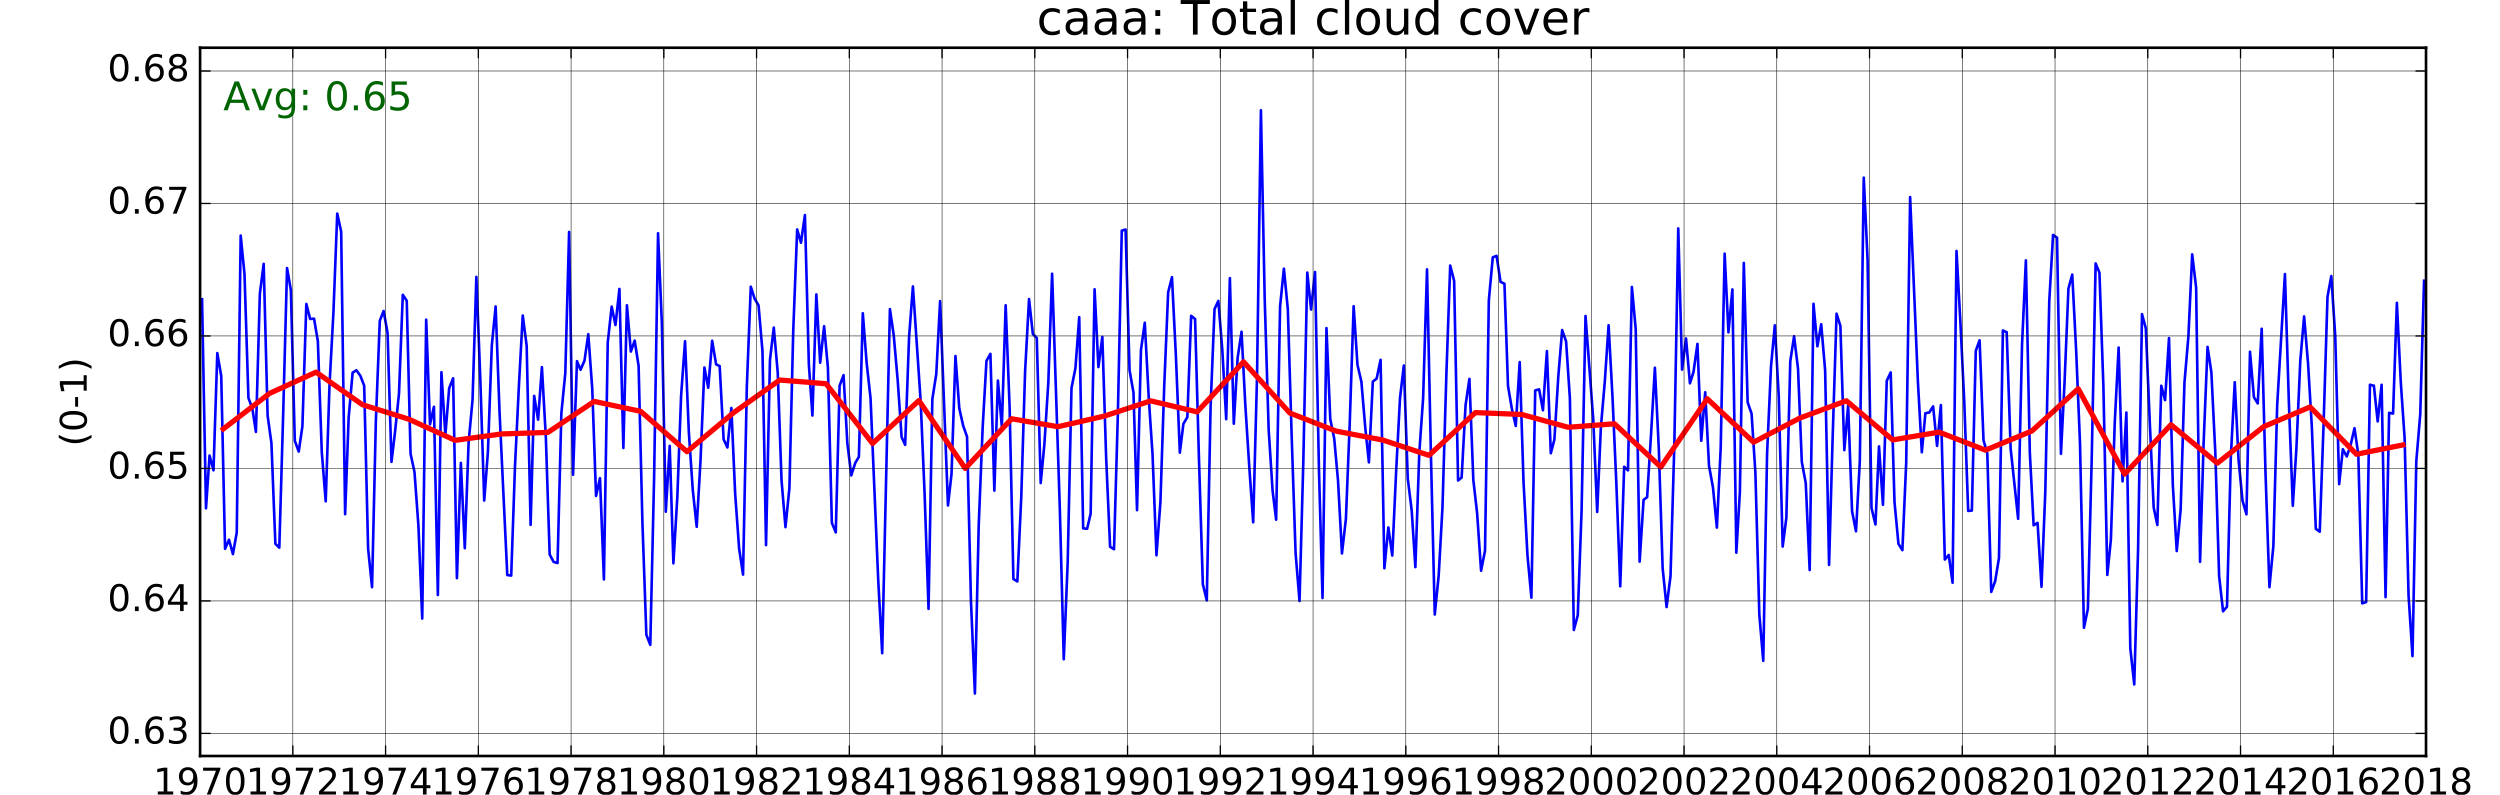 <?xml version="1.0" encoding="utf-8" standalone="no"?>
<!DOCTYPE svg PUBLIC "-//W3C//DTD SVG 1.1//EN"
  "http://www.w3.org/Graphics/SVG/1.1/DTD/svg11.dtd">
<!-- Created with matplotlib (http://matplotlib.org/) -->
<svg height="302pt" version="1.1" viewBox="0 0 950 302" width="950pt" xmlns="http://www.w3.org/2000/svg" xmlns:xlink="http://www.w3.org/1999/xlink">
 <defs>
  <style type="text/css">
*{stroke-linecap:butt;stroke-linejoin:round;stroke-miterlimit:100000;}
  </style>
 </defs>
 <g id="figure_1">
  <g id="patch_1">
   <path d="M 0 302.4 
L 950.4 302.4 
L 950.4 0 
L 0 0 
z
" style="fill:#ffffff;"/>
  </g>
  <g id="axes_1">
   <g id="patch_2">
    <path d="M 76.032 287.28 
L 921.888 287.28 
L 921.888 18.144 
L 76.032 18.144 
z
" style="fill:#ffffff;"/>
   </g>
   <g id="line2d_1">
    <path clip-path="url(#p7d026819fc)" d="M 76.78 113.697 
L 78.277 193.155 
L 79.629 173.1 
L 81.125 178.72 
L 82.574 134.175 
L 84.071 142.906 
L 85.519 208.541 
L 87.016 205.102 
L 88.512 210.55 
L 89.961 202.389 
L 91.457 89.526 
L 92.906 104.101 
L 94.402 151.192 
L 95.899 155.287 
L 97.251 164.116 
L 98.747 111.595 
L 100.196 100.273 
L 101.693 157.943 
L 103.141 168.365 
L 104.638 206.662 
L 106.134 208.11 
L 107.583 158.07 
L 109.079 101.865 
L 110.528 110.219 
L 112.022 167.487 
L 113.515 171.594 
L 114.911 162.02 
L 116.404 115.506 
L 117.848 121.197 
L 119.341 121.1 
L 120.785 129.667 
L 122.278 171.828 
L 123.77 190.499 
L 125.215 146.274 
L 126.707 118.642 
L 128.152 81.159 
L 129.646 88.045 
L 131.143 195.392 
L 132.495 158.581 
L 133.991 141.613 
L 135.44 140.686 
L 136.937 142.803 
L 138.385 146.551 
L 139.882 208.512 
L 141.378 223.119 
L 142.827 159.988 
L 144.323 121.873 
L 145.772 118.176 
L 147.268 126.523 
L 148.765 175.508 
L 150.117 164.1 
L 151.613 149.611 
L 153.062 112.034 
L 154.559 114.263 
L 156.007 172.405 
L 157.504 179.337 
L 159 199.794 
L 160.449 235.057 
L 161.945 121.468 
L 163.394 161.244 
L 164.89 154.58 
L 166.387 226.119 
L 167.739 141.442 
L 169.235 165.304 
L 170.684 147.525 
L 172.181 143.744 
L 173.629 219.69 
L 175.126 175.903 
L 176.622 208.311 
L 178.071 168.131 
L 179.567 151.945 
L 181.016 105.217 
L 182.51 143.822 
L 184.003 190.2 
L 185.399 171.865 
L 186.892 131.19 
L 188.336 116.459 
L 189.829 156.688 
L 192.766 218.512 
L 194.258 218.723 
L 195.703 177.022 
L 197.195 146.434 
L 198.64 119.892 
L 200.134 131.419 
L 201.631 199.44 
L 202.983 150.433 
L 204.479 159.476 
L 205.928 139.51 
L 207.425 166.313 
L 208.873 210.7 
L 210.37 213.523 
L 211.866 213.956 
L 213.315 157.06 
L 214.811 141.804 
L 216.26 88.142 
L 217.756 180.405 
L 219.253 137.237 
L 220.605 140.508 
L 222.101 137.06 
L 223.55 127.003 
L 225.047 147.605 
L 226.495 188.454 
L 227.992 181.707 
L 229.488 220.18 
L 230.937 130.25 
L 232.433 116.508 
L 233.882 123.506 
L 235.378 109.802 
L 236.875 170.243 
L 238.227 116.006 
L 239.723 133.588 
L 241.172 129.434 
L 242.669 139.024 
L 244.117 198.484 
L 245.614 241.209 
L 247.11 245.05 
L 248.559 181.441 
L 250.055 88.634 
L 251.504 122.727 
L 252.998 194.445 
L 254.491 169.436 
L 255.887 214.061 
L 257.38 188.958 
L 258.824 150.251 
L 260.317 129.678 
L 261.761 164.286 
L 263.254 186.185 
L 264.746 200.178 
L 266.191 175.074 
L 267.683 139.654 
L 269.128 147.331 
L 270.622 129.483 
L 272.119 138.456 
L 273.471 139.107 
L 274.967 166.944 
L 276.416 170.039 
L 277.913 155.033 
L 279.361 187.585 
L 280.858 208.366 
L 282.354 218.346 
L 283.803 146.625 
L 285.299 108.936 
L 286.748 113.484 
L 288.244 116.038 
L 289.741 133.435 
L 291.093 207.13 
L 292.589 136.724 
L 294.038 124.485 
L 295.535 141.526 
L 296.983 182.546 
L 298.48 200.317 
L 299.976 185.487 
L 301.425 125.834 
L 302.921 87.188 
L 304.37 92.227 
L 305.866 81.724 
L 307.363 138.439 
L 308.715 157.888 
L 310.211 111.881 
L 311.66 137.826 
L 313.157 123.964 
L 314.605 139.656 
L 316.102 198.67 
L 317.598 202.319 
L 319.047 146.593 
L 320.543 142.552 
L 321.992 168.438 
L 323.486 180.662 
L 324.979 175.964 
L 326.375 173.588 
L 327.868 119.048 
L 329.312 137.788 
L 330.805 151.322 
L 333.742 220.81 
L 335.234 248.198 
L 338.171 117.463 
L 339.616 127.384 
L 341.11 144.322 
L 342.607 166.071 
L 343.959 169.044 
L 345.455 127.957 
L 346.904 108.839 
L 349.849 152.445 
L 351.346 187.574 
L 352.842 231.38 
L 354.291 151.691 
L 355.787 142.082 
L 357.236 114.442 
L 360.229 192.067 
L 361.581 180.085 
L 363.077 135.288 
L 364.526 155.152 
L 366.023 161.841 
L 367.471 165.929 
L 368.968 228.541 
L 370.464 263.525 
L 371.913 199.503 
L 373.409 162.478 
L 374.858 137.117 
L 376.354 134.462 
L 377.851 186.43 
L 379.203 144.618 
L 380.699 162.134 
L 382.148 116.01 
L 383.645 154.577 
L 385.093 220.033 
L 386.59 220.954 
L 388.086 188.709 
L 389.535 141.171 
L 391.031 113.62 
L 392.48 126.923 
L 393.974 128.411 
L 395.467 183.543 
L 396.863 168.888 
L 398.356 145.457 
L 399.8 104.02 
L 402.737 193.457 
L 404.23 250.508 
L 405.722 213.684 
L 407.167 147.448 
L 408.659 139.932 
L 410.104 120.53 
L 411.598 200.771 
L 413.095 200.945 
L 414.447 195.172 
L 415.943 109.93 
L 417.392 139.485 
L 418.889 128.04 
L 420.337 173.95 
L 421.834 207.762 
L 423.33 208.705 
L 424.779 157.645 
L 426.275 87.644 
L 427.724 87.218 
L 429.22 140.652 
L 430.717 149.142 
L 432.069 193.853 
L 433.565 132.974 
L 435.014 122.646 
L 436.511 150.967 
L 437.959 172.57 
L 439.456 211.008 
L 440.952 190.867 
L 442.401 146.836 
L 443.897 111.096 
L 445.346 105.334 
L 446.842 135.299 
L 448.339 172.017 
L 449.691 161.063 
L 451.187 158.525 
L 452.636 120.004 
L 454.133 121.235 
L 455.581 173.532 
L 457.078 222.004 
L 458.574 228.143 
L 460.023 154.574 
L 461.519 117.445 
L 462.968 114.347 
L 464.462 132.777 
L 465.955 159.284 
L 467.351 105.703 
L 468.844 160.998 
L 470.288 136.057 
L 471.781 126.056 
L 473.225 153.957 
L 474.718 177.33 
L 476.21 198.478 
L 477.655 143.711 
L 479.147 41.899 
L 480.592 113.801 
L 482.086 163.117 
L 483.583 186.491 
L 484.935 197.476 
L 486.431 116.385 
L 487.88 102.093 
L 489.377 117.512 
L 490.825 165.477 
L 492.322 210.168 
L 493.818 228.368 
L 495.267 175.083 
L 496.763 103.586 
L 498.212 117.626 
L 499.708 103.37 
L 501.205 178.604 
L 502.557 227.251 
L 504.053 124.689 
L 505.502 159.299 
L 506.999 166.627 
L 508.447 182.645 
L 509.944 210.302 
L 511.44 197.237 
L 512.889 161.084 
L 514.385 116.358 
L 515.834 138.611 
L 517.33 145.076 
L 518.827 162.821 
L 520.179 175.691 
L 521.675 145.012 
L 523.124 143.864 
L 524.621 136.744 
L 526.069 215.946 
L 527.566 200.435 
L 529.062 211.115 
L 530.511 179.528 
L 532.007 151.214 
L 533.456 138.89 
L 534.95 181.871 
L 536.443 193.974 
L 537.839 215.504 
L 539.332 172.002 
L 540.776 151.514 
L 542.269 102.347 
L 543.713 171.305 
L 545.206 233.504 
L 546.698 218.769 
L 548.143 192.738 
L 549.635 141.891 
L 551.08 100.908 
L 552.574 106.75 
L 554.071 182.599 
L 555.423 181.46 
L 556.919 153.881 
L 558.368 143.988 
L 559.865 182.387 
L 561.313 195.085 
L 562.81 216.88 
L 564.306 209.251 
L 565.755 114.143 
L 567.251 97.787 
L 568.7 97.232 
L 570.196 107.071 
L 571.693 107.839 
L 573.045 146.692 
L 574.541 155.516 
L 575.99 161.863 
L 577.487 137.607 
L 578.935 183.055 
L 580.432 210.969 
L 581.928 227.119 
L 583.377 148.355 
L 584.873 147.959 
L 586.322 155.898 
L 587.818 133.425 
L 589.315 172.227 
L 590.667 167.047 
L 592.163 142.921 
L 593.612 125.416 
L 595.109 129.714 
L 596.557 151.394 
L 598.054 239.388 
L 599.55 233.825 
L 600.999 194.153 
L 602.495 120.078 
L 605.438 159.382 
L 606.931 194.534 
L 608.327 162.454 
L 609.82 145.067 
L 611.264 123.591 
L 612.757 151.015 
L 614.201 183.473 
L 615.694 222.799 
L 617.186 177.362 
L 618.631 178.737 
L 620.123 109.049 
L 621.568 125.043 
L 623.062 213.424 
L 624.559 189.919 
L 625.911 188.934 
L 627.407 164.905 
L 628.856 139.754 
L 630.353 170.732 
L 631.801 215.884 
L 633.298 230.676 
L 634.794 218.941 
L 636.243 169.169 
L 637.739 86.798 
L 639.188 140.452 
L 640.684 128.609 
L 642.181 145.661 
L 643.533 141.34 
L 645.029 130.683 
L 646.478 167.492 
L 647.975 149.049 
L 649.423 176.977 
L 650.92 185.191 
L 652.416 200.488 
L 653.865 170.163 
L 655.361 96.394 
L 656.81 126.29 
L 658.306 109.986 
L 659.803 210.017 
L 661.155 186.912 
L 662.651 99.91 
L 664.1 152.848 
L 665.597 157.178 
L 667.045 179.574 
L 668.542 233.481 
L 670.038 251.121 
L 671.487 172.47 
L 672.983 139.185 
L 674.432 123.628 
L 675.926 150.611 
L 677.419 207.694 
L 678.815 196.769 
L 680.308 137.247 
L 681.752 127.783 
L 683.245 140.085 
L 684.689 175.542 
L 686.182 183.518 
L 687.674 216.607 
L 689.119 115.441 
L 690.611 131.598 
L 692.056 123.223 
L 693.55 140.755 
L 695.047 214.665 
L 696.399 166.379 
L 697.895 119.215 
L 699.344 123.838 
L 700.841 171.042 
L 702.289 154.079 
L 703.786 194.288 
L 705.282 201.889 
L 706.731 175.251 
L 708.227 67.512 
L 709.676 98.641 
L 711.172 193.076 
L 712.669 199.295 
L 714.021 169.627 
L 715.517 191.808 
L 716.966 144.698 
L 718.463 141.522 
L 719.911 190.771 
L 721.408 206.636 
L 722.904 209.062 
L 724.353 175.9 
L 725.849 74.902 
L 728.794 144.883 
L 730.291 171.852 
L 731.643 157.025 
L 733.139 156.739 
L 734.588 154.426 
L 736.085 169.429 
L 737.533 153.929 
L 739.03 212.62 
L 740.526 210.899 
L 741.975 221.429 
L 743.471 95.368 
L 744.92 121.949 
L 746.414 152.509 
L 747.907 194.156 
L 749.303 194.016 
L 750.796 133.303 
L 752.24 129.31 
L 753.733 167.31 
L 755.177 172.323 
L 756.67 224.933 
L 758.162 220.831 
L 759.607 212.051 
L 761.099 125.584 
L 762.544 126.254 
L 764.038 170.385 
L 766.887 197.144 
L 768.383 130.797 
L 769.832 98.933 
L 771.329 171.943 
L 772.777 199.619 
L 774.274 198.696 
L 775.77 222.963 
L 777.219 186.672 
L 778.715 114.529 
L 780.164 89.287 
L 781.66 90.304 
L 783.157 172.45 
L 784.509 145.752 
L 786.005 109.638 
L 787.454 104.351 
L 788.951 133.475 
L 790.399 168.392 
L 791.896 238.554 
L 793.392 231.353 
L 794.841 174.829 
L 796.337 100.104 
L 797.786 103.623 
L 799.282 146.603 
L 800.779 218.46 
L 802.131 205.099 
L 803.627 160.061 
L 805.076 132.071 
L 806.573 182.926 
L 808.021 156.763 
L 809.518 246.305 
L 811.014 260.074 
L 812.463 209.066 
L 813.959 119.374 
L 815.408 124.762 
L 816.902 160.149 
L 818.395 192.819 
L 819.791 199.489 
L 821.284 146.58 
L 822.728 152.05 
L 824.221 128.464 
L 825.665 184.167 
L 827.158 209.387 
L 828.65 193.568 
L 830.095 145.371 
L 831.587 127.952 
L 833.032 96.66 
L 834.526 109.291 
L 836.023 213.502 
L 837.375 168.278 
L 838.871 131.822 
L 840.32 141.458 
L 841.817 172.006 
L 843.265 218.924 
L 844.762 232.291 
L 846.258 230.533 
L 847.707 173.804 
L 849.203 145.243 
L 850.652 174.75 
L 852.148 190.2 
L 853.645 195.44 
L 854.997 133.672 
L 856.493 150.941 
L 857.942 153.305 
L 859.439 124.923 
L 860.887 179.593 
L 862.384 223.121 
L 863.88 207.485 
L 865.329 153.988 
L 868.274 104.146 
L 869.77 152.956 
L 871.267 192.182 
L 872.619 170.623 
L 874.115 137.034 
L 875.564 120.247 
L 877.061 138.187 
L 878.509 162.386 
L 880.006 200.956 
L 881.502 202.048 
L 882.951 161.467 
L 884.447 112.804 
L 885.896 104.894 
L 887.39 127.693 
L 888.883 183.959 
L 890.279 170.711 
L 891.772 173.475 
L 893.216 169.183 
L 894.709 162.705 
L 896.153 172.676 
L 897.646 229.276 
L 899.138 228.762 
L 900.583 146.204 
L 902.075 146.562 
L 903.52 160.132 
L 905.014 146.219 
L 906.511 226.917 
L 907.863 156.865 
L 909.359 157.168 
L 910.808 115.083 
L 912.305 145.351 
L 913.753 166.485 
L 915.25 226.246 
L 916.746 249.317 
L 918.195 175.235 
L 919.691 157.473 
L 921.14 106.678 
L 921.14 106.678 
" style="fill:none;stroke:#0000ff;stroke-linecap:square;"/>
   </g>
   <g id="line2d_2">
    <path clip-path="url(#p7d026819fc)" d="M 84.843 162.997 
L 102.465 149.475 
L 120.087 141.414 
L 137.709 153.778 
L 155.331 159.279 
L 172.953 167.326 
L 190.575 164.902 
L 208.197 164.315 
L 225.819 152.535 
L 243.441 156.304 
L 261.063 171.628 
L 278.685 156.867 
L 296.307 144.411 
L 313.929 145.829 
L 331.551 168.529 
L 349.173 152.216 
L 366.795 177.984 
L 384.417 159.137 
L 402.039 162.148 
L 419.661 158.106 
L 437.283 152.329 
L 454.905 156.516 
L 472.527 137.504 
L 490.149 156.948 
L 507.771 163.84 
L 525.393 167.195 
L 543.015 173.027 
L 560.637 156.787 
L 578.259 157.495 
L 595.881 162.362 
L 613.503 161.042 
L 631.125 177.466 
L 648.747 151.528 
L 666.369 168.026 
L 683.991 158.843 
L 701.613 152.296 
L 719.235 167.157 
L 736.857 164.212 
L 754.479 171.048 
L 772.101 163.788 
L 789.723 147.735 
L 807.345 180.13 
L 824.967 161.388 
L 842.589 175.992 
L 860.211 162.12 
L 877.833 154.649 
L 895.455 172.611 
L 913.077 169.086 
" style="fill:none;stroke:#ff0000;stroke-linecap:square;stroke-width:2.0;"/>
   </g>
   <g id="patch_3">
    <path d="M 76.032 18.144 
L 921.888 18.144 
" style="fill:none;stroke:#000000;stroke-linecap:square;stroke-linejoin:miter;"/>
   </g>
   <g id="patch_4">
    <path d="M 921.888 287.28 
L 921.888 18.144 
" style="fill:none;stroke:#000000;stroke-linecap:square;stroke-linejoin:miter;"/>
   </g>
   <g id="patch_5">
    <path d="M 76.032 287.28 
L 921.888 287.28 
" style="fill:none;stroke:#000000;stroke-linecap:square;stroke-linejoin:miter;"/>
   </g>
   <g id="patch_6">
    <path d="M 76.032 287.28 
L 76.032 18.144 
" style="fill:none;stroke:#000000;stroke-linecap:square;stroke-linejoin:miter;"/>
   </g>
   <g id="matplotlib.axis_1">
    <g id="xtick_1">
     <g id="line2d_3">
      <path clip-path="url(#p7d026819fc)" d="M 76.032 287.28 
L 76.032 18.144 
" style="fill:none;stroke:#000000;stroke-linecap:square;stroke-width:0.2;"/>
     </g>
     <g id="line2d_4">
      <defs>
       <path d="M 0 0 
L 0 -4 
" id="mf92f4607b4" style="stroke:#000000;stroke-width:0.5;"/>
      </defs>
      <g>
       <use style="stroke:#000000;stroke-width:0.5;" x="76.032" xlink:href="#mf92f4607b4" y="287.28"/>
      </g>
     </g>
     <g id="line2d_5">
      <defs>
       <path d="M 0 0 
L 0 4 
" id="m393642d29e" style="stroke:#000000;stroke-width:0.5;"/>
      </defs>
      <g>
       <use style="stroke:#000000;stroke-width:0.5;" x="76.032" xlink:href="#m393642d29e" y="18.144"/>
      </g>
     </g>
     <g id="text_1">
      <!-- 1970 -->
      <defs>
       <path d="M 10.984 1.516 
L 10.984 10.5 
Q 14.703 8.734 18.5 7.812 
Q 22.312 6.891 25.984 6.891 
Q 35.75 6.891 40.891 13.453 
Q 46.047 20.016 46.781 33.406 
Q 43.953 29.203 39.594 26.953 
Q 35.25 24.703 29.984 24.703 
Q 19.047 24.703 12.672 31.312 
Q 6.297 37.938 6.297 49.422 
Q 6.297 60.641 12.938 67.422 
Q 19.578 74.219 30.609 74.219 
Q 43.266 74.219 49.922 64.516 
Q 56.594 54.828 56.594 36.375 
Q 56.594 19.141 48.406 8.859 
Q 40.234 -1.422 26.422 -1.422 
Q 22.703 -1.422 18.891 -0.688 
Q 15.094 0.047 10.984 1.516 
M 30.609 32.422 
Q 37.25 32.422 41.125 36.953 
Q 45.016 41.5 45.016 49.422 
Q 45.016 57.281 41.125 61.844 
Q 37.25 66.406 30.609 66.406 
Q 23.969 66.406 20.094 61.844 
Q 16.219 57.281 16.219 49.422 
Q 16.219 41.5 20.094 36.953 
Q 23.969 32.422 30.609 32.422 
" id="BitstreamVeraSans-Roman-39"/>
       <path d="M 12.406 8.297 
L 28.516 8.297 
L 28.516 63.922 
L 10.984 60.406 
L 10.984 69.391 
L 28.422 72.906 
L 38.281 72.906 
L 38.281 8.297 
L 54.391 8.297 
L 54.391 0 
L 12.406 0 
z
" id="BitstreamVeraSans-Roman-31"/>
       <path d="M 31.781 66.406 
Q 24.172 66.406 20.328 58.906 
Q 16.5 51.422 16.5 36.375 
Q 16.5 21.391 20.328 13.891 
Q 24.172 6.391 31.781 6.391 
Q 39.453 6.391 43.281 13.891 
Q 47.125 21.391 47.125 36.375 
Q 47.125 51.422 43.281 58.906 
Q 39.453 66.406 31.781 66.406 
M 31.781 74.219 
Q 44.047 74.219 50.516 64.516 
Q 56.984 54.828 56.984 36.375 
Q 56.984 17.969 50.516 8.266 
Q 44.047 -1.422 31.781 -1.422 
Q 19.531 -1.422 13.062 8.266 
Q 6.594 17.969 6.594 36.375 
Q 6.594 54.828 13.062 64.516 
Q 19.531 74.219 31.781 74.219 
" id="BitstreamVeraSans-Roman-30"/>
       <path d="M 8.203 72.906 
L 55.078 72.906 
L 55.078 68.703 
L 28.609 0 
L 18.312 0 
L 43.219 64.594 
L 8.203 64.594 
z
" id="BitstreamVeraSans-Roman-37"/>
      </defs>
      <g transform="translate(58.217 301.918)scale(0.14 -0.14)">
       <use xlink:href="#BitstreamVeraSans-Roman-31"/>
       <use x="63.623" xlink:href="#BitstreamVeraSans-Roman-39"/>
       <use x="127.246" xlink:href="#BitstreamVeraSans-Roman-37"/>
       <use x="190.869" xlink:href="#BitstreamVeraSans-Roman-30"/>
      </g>
     </g>
    </g>
    <g id="xtick_2">
     <g id="line2d_6">
      <path clip-path="url(#p7d026819fc)" d="M 111.276 287.28 
L 111.276 18.144 
" style="fill:none;stroke:#000000;stroke-linecap:square;stroke-width:0.2;"/>
     </g>
     <g id="line2d_7">
      <g>
       <use style="stroke:#000000;stroke-width:0.5;" x="111.276" xlink:href="#mf92f4607b4" y="287.28"/>
      </g>
     </g>
     <g id="line2d_8">
      <g>
       <use style="stroke:#000000;stroke-width:0.5;" x="111.276" xlink:href="#m393642d29e" y="18.144"/>
      </g>
     </g>
     <g id="text_2">
      <!-- 1972 -->
      <defs>
       <path d="M 19.188 8.297 
L 53.609 8.297 
L 53.609 0 
L 7.328 0 
L 7.328 8.297 
Q 12.938 14.109 22.625 23.891 
Q 32.328 33.688 34.812 36.531 
Q 39.547 41.844 41.422 45.531 
Q 43.312 49.219 43.312 52.781 
Q 43.312 58.594 39.234 62.25 
Q 35.156 65.922 28.609 65.922 
Q 23.969 65.922 18.812 64.312 
Q 13.672 62.703 7.812 59.422 
L 7.812 69.391 
Q 13.766 71.781 18.938 73 
Q 24.125 74.219 28.422 74.219 
Q 39.75 74.219 46.484 68.547 
Q 53.219 62.891 53.219 53.422 
Q 53.219 48.922 51.531 44.891 
Q 49.859 40.875 45.406 35.406 
Q 44.188 33.984 37.641 27.219 
Q 31.109 20.453 19.188 8.297 
" id="BitstreamVeraSans-Roman-32"/>
      </defs>
      <g transform="translate(93.461 301.918)scale(0.14 -0.14)">
       <use xlink:href="#BitstreamVeraSans-Roman-31"/>
       <use x="63.623" xlink:href="#BitstreamVeraSans-Roman-39"/>
       <use x="127.246" xlink:href="#BitstreamVeraSans-Roman-37"/>
       <use x="190.869" xlink:href="#BitstreamVeraSans-Roman-32"/>
      </g>
     </g>
    </g>
    <g id="xtick_3">
     <g id="line2d_9">
      <path clip-path="url(#p7d026819fc)" d="M 146.52 287.28 
L 146.52 18.144 
" style="fill:none;stroke:#000000;stroke-linecap:square;stroke-width:0.2;"/>
     </g>
     <g id="line2d_10">
      <g>
       <use style="stroke:#000000;stroke-width:0.5;" x="146.52" xlink:href="#mf92f4607b4" y="287.28"/>
      </g>
     </g>
     <g id="line2d_11">
      <g>
       <use style="stroke:#000000;stroke-width:0.5;" x="146.52" xlink:href="#m393642d29e" y="18.144"/>
      </g>
     </g>
     <g id="text_3">
      <!-- 1974 -->
      <defs>
       <path d="M 37.797 64.312 
L 12.891 25.391 
L 37.797 25.391 
z
M 35.203 72.906 
L 47.609 72.906 
L 47.609 25.391 
L 58.016 25.391 
L 58.016 17.188 
L 47.609 17.188 
L 47.609 0 
L 37.797 0 
L 37.797 17.188 
L 4.891 17.188 
L 4.891 26.703 
z
" id="BitstreamVeraSans-Roman-34"/>
      </defs>
      <g transform="translate(128.705 301.918)scale(0.14 -0.14)">
       <use xlink:href="#BitstreamVeraSans-Roman-31"/>
       <use x="63.623" xlink:href="#BitstreamVeraSans-Roman-39"/>
       <use x="127.246" xlink:href="#BitstreamVeraSans-Roman-37"/>
       <use x="190.869" xlink:href="#BitstreamVeraSans-Roman-34"/>
      </g>
     </g>
    </g>
    <g id="xtick_4">
     <g id="line2d_12">
      <path clip-path="url(#p7d026819fc)" d="M 181.764 287.28 
L 181.764 18.144 
" style="fill:none;stroke:#000000;stroke-linecap:square;stroke-width:0.2;"/>
     </g>
     <g id="line2d_13">
      <g>
       <use style="stroke:#000000;stroke-width:0.5;" x="181.764" xlink:href="#mf92f4607b4" y="287.28"/>
      </g>
     </g>
     <g id="line2d_14">
      <g>
       <use style="stroke:#000000;stroke-width:0.5;" x="181.764" xlink:href="#m393642d29e" y="18.144"/>
      </g>
     </g>
     <g id="text_4">
      <!-- 1976 -->
      <defs>
       <path d="M 33.016 40.375 
Q 26.375 40.375 22.484 35.828 
Q 18.609 31.297 18.609 23.391 
Q 18.609 15.531 22.484 10.953 
Q 26.375 6.391 33.016 6.391 
Q 39.656 6.391 43.531 10.953 
Q 47.406 15.531 47.406 23.391 
Q 47.406 31.297 43.531 35.828 
Q 39.656 40.375 33.016 40.375 
M 52.594 71.297 
L 52.594 62.312 
Q 48.875 64.062 45.094 64.984 
Q 41.312 65.922 37.594 65.922 
Q 27.828 65.922 22.672 59.328 
Q 17.531 52.734 16.797 39.406 
Q 19.672 43.656 24.016 45.922 
Q 28.375 48.188 33.594 48.188 
Q 44.578 48.188 50.953 41.516 
Q 57.328 34.859 57.328 23.391 
Q 57.328 12.156 50.688 5.359 
Q 44.047 -1.422 33.016 -1.422 
Q 20.359 -1.422 13.672 8.266 
Q 6.984 17.969 6.984 36.375 
Q 6.984 53.656 15.188 63.938 
Q 23.391 74.219 37.203 74.219 
Q 40.922 74.219 44.703 73.484 
Q 48.484 72.75 52.594 71.297 
" id="BitstreamVeraSans-Roman-36"/>
      </defs>
      <g transform="translate(163.949 301.918)scale(0.14 -0.14)">
       <use xlink:href="#BitstreamVeraSans-Roman-31"/>
       <use x="63.623" xlink:href="#BitstreamVeraSans-Roman-39"/>
       <use x="127.246" xlink:href="#BitstreamVeraSans-Roman-37"/>
       <use x="190.869" xlink:href="#BitstreamVeraSans-Roman-36"/>
      </g>
     </g>
    </g>
    <g id="xtick_5">
     <g id="line2d_15">
      <path clip-path="url(#p7d026819fc)" d="M 217.008 287.28 
L 217.008 18.144 
" style="fill:none;stroke:#000000;stroke-linecap:square;stroke-width:0.2;"/>
     </g>
     <g id="line2d_16">
      <g>
       <use style="stroke:#000000;stroke-width:0.5;" x="217.008" xlink:href="#mf92f4607b4" y="287.28"/>
      </g>
     </g>
     <g id="line2d_17">
      <g>
       <use style="stroke:#000000;stroke-width:0.5;" x="217.008" xlink:href="#m393642d29e" y="18.144"/>
      </g>
     </g>
     <g id="text_5">
      <!-- 1978 -->
      <defs>
       <path d="M 31.781 34.625 
Q 24.75 34.625 20.719 30.859 
Q 16.703 27.094 16.703 20.516 
Q 16.703 13.922 20.719 10.156 
Q 24.75 6.391 31.781 6.391 
Q 38.812 6.391 42.859 10.172 
Q 46.922 13.969 46.922 20.516 
Q 46.922 27.094 42.891 30.859 
Q 38.875 34.625 31.781 34.625 
M 21.922 38.812 
Q 15.578 40.375 12.031 44.719 
Q 8.5 49.078 8.5 55.328 
Q 8.5 64.062 14.719 69.141 
Q 20.953 74.219 31.781 74.219 
Q 42.672 74.219 48.875 69.141 
Q 55.078 64.062 55.078 55.328 
Q 55.078 49.078 51.531 44.719 
Q 48 40.375 41.703 38.812 
Q 48.828 37.156 52.797 32.312 
Q 56.781 27.484 56.781 20.516 
Q 56.781 9.906 50.312 4.234 
Q 43.844 -1.422 31.781 -1.422 
Q 19.734 -1.422 13.25 4.234 
Q 6.781 9.906 6.781 20.516 
Q 6.781 27.484 10.781 32.312 
Q 14.797 37.156 21.922 38.812 
M 18.312 54.391 
Q 18.312 48.734 21.844 45.562 
Q 25.391 42.391 31.781 42.391 
Q 38.141 42.391 41.719 45.562 
Q 45.312 48.734 45.312 54.391 
Q 45.312 60.062 41.719 63.234 
Q 38.141 66.406 31.781 66.406 
Q 25.391 66.406 21.844 63.234 
Q 18.312 60.062 18.312 54.391 
" id="BitstreamVeraSans-Roman-38"/>
      </defs>
      <g transform="translate(199.193 301.918)scale(0.14 -0.14)">
       <use xlink:href="#BitstreamVeraSans-Roman-31"/>
       <use x="63.623" xlink:href="#BitstreamVeraSans-Roman-39"/>
       <use x="127.246" xlink:href="#BitstreamVeraSans-Roman-37"/>
       <use x="190.869" xlink:href="#BitstreamVeraSans-Roman-38"/>
      </g>
     </g>
    </g>
    <g id="xtick_6">
     <g id="line2d_18">
      <path clip-path="url(#p7d026819fc)" d="M 252.252 287.28 
L 252.252 18.144 
" style="fill:none;stroke:#000000;stroke-linecap:square;stroke-width:0.2;"/>
     </g>
     <g id="line2d_19">
      <g>
       <use style="stroke:#000000;stroke-width:0.5;" x="252.252" xlink:href="#mf92f4607b4" y="287.28"/>
      </g>
     </g>
     <g id="line2d_20">
      <g>
       <use style="stroke:#000000;stroke-width:0.5;" x="252.252" xlink:href="#m393642d29e" y="18.144"/>
      </g>
     </g>
     <g id="text_6">
      <!-- 1980 -->
      <g transform="translate(234.437 301.918)scale(0.14 -0.14)">
       <use xlink:href="#BitstreamVeraSans-Roman-31"/>
       <use x="63.623" xlink:href="#BitstreamVeraSans-Roman-39"/>
       <use x="127.246" xlink:href="#BitstreamVeraSans-Roman-38"/>
       <use x="190.869" xlink:href="#BitstreamVeraSans-Roman-30"/>
      </g>
     </g>
    </g>
    <g id="xtick_7">
     <g id="line2d_21">
      <path clip-path="url(#p7d026819fc)" d="M 287.496 287.28 
L 287.496 18.144 
" style="fill:none;stroke:#000000;stroke-linecap:square;stroke-width:0.2;"/>
     </g>
     <g id="line2d_22">
      <g>
       <use style="stroke:#000000;stroke-width:0.5;" x="287.496" xlink:href="#mf92f4607b4" y="287.28"/>
      </g>
     </g>
     <g id="line2d_23">
      <g>
       <use style="stroke:#000000;stroke-width:0.5;" x="287.496" xlink:href="#m393642d29e" y="18.144"/>
      </g>
     </g>
     <g id="text_7">
      <!-- 1982 -->
      <g transform="translate(269.681 301.918)scale(0.14 -0.14)">
       <use xlink:href="#BitstreamVeraSans-Roman-31"/>
       <use x="63.623" xlink:href="#BitstreamVeraSans-Roman-39"/>
       <use x="127.246" xlink:href="#BitstreamVeraSans-Roman-38"/>
       <use x="190.869" xlink:href="#BitstreamVeraSans-Roman-32"/>
      </g>
     </g>
    </g>
    <g id="xtick_8">
     <g id="line2d_24">
      <path clip-path="url(#p7d026819fc)" d="M 322.74 287.28 
L 322.74 18.144 
" style="fill:none;stroke:#000000;stroke-linecap:square;stroke-width:0.2;"/>
     </g>
     <g id="line2d_25">
      <g>
       <use style="stroke:#000000;stroke-width:0.5;" x="322.74" xlink:href="#mf92f4607b4" y="287.28"/>
      </g>
     </g>
     <g id="line2d_26">
      <g>
       <use style="stroke:#000000;stroke-width:0.5;" x="322.74" xlink:href="#m393642d29e" y="18.144"/>
      </g>
     </g>
     <g id="text_8">
      <!-- 1984 -->
      <g transform="translate(304.925 301.918)scale(0.14 -0.14)">
       <use xlink:href="#BitstreamVeraSans-Roman-31"/>
       <use x="63.623" xlink:href="#BitstreamVeraSans-Roman-39"/>
       <use x="127.246" xlink:href="#BitstreamVeraSans-Roman-38"/>
       <use x="190.869" xlink:href="#BitstreamVeraSans-Roman-34"/>
      </g>
     </g>
    </g>
    <g id="xtick_9">
     <g id="line2d_27">
      <path clip-path="url(#p7d026819fc)" d="M 357.984 287.28 
L 357.984 18.144 
" style="fill:none;stroke:#000000;stroke-linecap:square;stroke-width:0.2;"/>
     </g>
     <g id="line2d_28">
      <g>
       <use style="stroke:#000000;stroke-width:0.5;" x="357.984" xlink:href="#mf92f4607b4" y="287.28"/>
      </g>
     </g>
     <g id="line2d_29">
      <g>
       <use style="stroke:#000000;stroke-width:0.5;" x="357.984" xlink:href="#m393642d29e" y="18.144"/>
      </g>
     </g>
     <g id="text_9">
      <!-- 1986 -->
      <g transform="translate(340.169 301.918)scale(0.14 -0.14)">
       <use xlink:href="#BitstreamVeraSans-Roman-31"/>
       <use x="63.623" xlink:href="#BitstreamVeraSans-Roman-39"/>
       <use x="127.246" xlink:href="#BitstreamVeraSans-Roman-38"/>
       <use x="190.869" xlink:href="#BitstreamVeraSans-Roman-36"/>
      </g>
     </g>
    </g>
    <g id="xtick_10">
     <g id="line2d_30">
      <path clip-path="url(#p7d026819fc)" d="M 393.228 287.28 
L 393.228 18.144 
" style="fill:none;stroke:#000000;stroke-linecap:square;stroke-width:0.2;"/>
     </g>
     <g id="line2d_31">
      <g>
       <use style="stroke:#000000;stroke-width:0.5;" x="393.228" xlink:href="#mf92f4607b4" y="287.28"/>
      </g>
     </g>
     <g id="line2d_32">
      <g>
       <use style="stroke:#000000;stroke-width:0.5;" x="393.228" xlink:href="#m393642d29e" y="18.144"/>
      </g>
     </g>
     <g id="text_10">
      <!-- 1988 -->
      <g transform="translate(375.413 301.918)scale(0.14 -0.14)">
       <use xlink:href="#BitstreamVeraSans-Roman-31"/>
       <use x="63.623" xlink:href="#BitstreamVeraSans-Roman-39"/>
       <use x="127.246" xlink:href="#BitstreamVeraSans-Roman-38"/>
       <use x="190.869" xlink:href="#BitstreamVeraSans-Roman-38"/>
      </g>
     </g>
    </g>
    <g id="xtick_11">
     <g id="line2d_33">
      <path clip-path="url(#p7d026819fc)" d="M 428.472 287.28 
L 428.472 18.144 
" style="fill:none;stroke:#000000;stroke-linecap:square;stroke-width:0.2;"/>
     </g>
     <g id="line2d_34">
      <g>
       <use style="stroke:#000000;stroke-width:0.5;" x="428.472" xlink:href="#mf92f4607b4" y="287.28"/>
      </g>
     </g>
     <g id="line2d_35">
      <g>
       <use style="stroke:#000000;stroke-width:0.5;" x="428.472" xlink:href="#m393642d29e" y="18.144"/>
      </g>
     </g>
     <g id="text_11">
      <!-- 1990 -->
      <g transform="translate(410.657 301.918)scale(0.14 -0.14)">
       <use xlink:href="#BitstreamVeraSans-Roman-31"/>
       <use x="63.623" xlink:href="#BitstreamVeraSans-Roman-39"/>
       <use x="127.246" xlink:href="#BitstreamVeraSans-Roman-39"/>
       <use x="190.869" xlink:href="#BitstreamVeraSans-Roman-30"/>
      </g>
     </g>
    </g>
    <g id="xtick_12">
     <g id="line2d_36">
      <path clip-path="url(#p7d026819fc)" d="M 463.716 287.28 
L 463.716 18.144 
" style="fill:none;stroke:#000000;stroke-linecap:square;stroke-width:0.2;"/>
     </g>
     <g id="line2d_37">
      <g>
       <use style="stroke:#000000;stroke-width:0.5;" x="463.716" xlink:href="#mf92f4607b4" y="287.28"/>
      </g>
     </g>
     <g id="line2d_38">
      <g>
       <use style="stroke:#000000;stroke-width:0.5;" x="463.716" xlink:href="#m393642d29e" y="18.144"/>
      </g>
     </g>
     <g id="text_12">
      <!-- 1992 -->
      <g transform="translate(445.901 301.918)scale(0.14 -0.14)">
       <use xlink:href="#BitstreamVeraSans-Roman-31"/>
       <use x="63.623" xlink:href="#BitstreamVeraSans-Roman-39"/>
       <use x="127.246" xlink:href="#BitstreamVeraSans-Roman-39"/>
       <use x="190.869" xlink:href="#BitstreamVeraSans-Roman-32"/>
      </g>
     </g>
    </g>
    <g id="xtick_13">
     <g id="line2d_39">
      <path clip-path="url(#p7d026819fc)" d="M 498.96 287.28 
L 498.96 18.144 
" style="fill:none;stroke:#000000;stroke-linecap:square;stroke-width:0.2;"/>
     </g>
     <g id="line2d_40">
      <g>
       <use style="stroke:#000000;stroke-width:0.5;" x="498.96" xlink:href="#mf92f4607b4" y="287.28"/>
      </g>
     </g>
     <g id="line2d_41">
      <g>
       <use style="stroke:#000000;stroke-width:0.5;" x="498.96" xlink:href="#m393642d29e" y="18.144"/>
      </g>
     </g>
     <g id="text_13">
      <!-- 1994 -->
      <g transform="translate(481.145 301.918)scale(0.14 -0.14)">
       <use xlink:href="#BitstreamVeraSans-Roman-31"/>
       <use x="63.623" xlink:href="#BitstreamVeraSans-Roman-39"/>
       <use x="127.246" xlink:href="#BitstreamVeraSans-Roman-39"/>
       <use x="190.869" xlink:href="#BitstreamVeraSans-Roman-34"/>
      </g>
     </g>
    </g>
    <g id="xtick_14">
     <g id="line2d_42">
      <path clip-path="url(#p7d026819fc)" d="M 534.204 287.28 
L 534.204 18.144 
" style="fill:none;stroke:#000000;stroke-linecap:square;stroke-width:0.2;"/>
     </g>
     <g id="line2d_43">
      <g>
       <use style="stroke:#000000;stroke-width:0.5;" x="534.204" xlink:href="#mf92f4607b4" y="287.28"/>
      </g>
     </g>
     <g id="line2d_44">
      <g>
       <use style="stroke:#000000;stroke-width:0.5;" x="534.204" xlink:href="#m393642d29e" y="18.144"/>
      </g>
     </g>
     <g id="text_14">
      <!-- 1996 -->
      <g transform="translate(516.389 301.918)scale(0.14 -0.14)">
       <use xlink:href="#BitstreamVeraSans-Roman-31"/>
       <use x="63.623" xlink:href="#BitstreamVeraSans-Roman-39"/>
       <use x="127.246" xlink:href="#BitstreamVeraSans-Roman-39"/>
       <use x="190.869" xlink:href="#BitstreamVeraSans-Roman-36"/>
      </g>
     </g>
    </g>
    <g id="xtick_15">
     <g id="line2d_45">
      <path clip-path="url(#p7d026819fc)" d="M 569.448 287.28 
L 569.448 18.144 
" style="fill:none;stroke:#000000;stroke-linecap:square;stroke-width:0.2;"/>
     </g>
     <g id="line2d_46">
      <g>
       <use style="stroke:#000000;stroke-width:0.5;" x="569.448" xlink:href="#mf92f4607b4" y="287.28"/>
      </g>
     </g>
     <g id="line2d_47">
      <g>
       <use style="stroke:#000000;stroke-width:0.5;" x="569.448" xlink:href="#m393642d29e" y="18.144"/>
      </g>
     </g>
     <g id="text_15">
      <!-- 1998 -->
      <g transform="translate(551.633 301.918)scale(0.14 -0.14)">
       <use xlink:href="#BitstreamVeraSans-Roman-31"/>
       <use x="63.623" xlink:href="#BitstreamVeraSans-Roman-39"/>
       <use x="127.246" xlink:href="#BitstreamVeraSans-Roman-39"/>
       <use x="190.869" xlink:href="#BitstreamVeraSans-Roman-38"/>
      </g>
     </g>
    </g>
    <g id="xtick_16">
     <g id="line2d_48">
      <path clip-path="url(#p7d026819fc)" d="M 604.692 287.28 
L 604.692 18.144 
" style="fill:none;stroke:#000000;stroke-linecap:square;stroke-width:0.2;"/>
     </g>
     <g id="line2d_49">
      <g>
       <use style="stroke:#000000;stroke-width:0.5;" x="604.692" xlink:href="#mf92f4607b4" y="287.28"/>
      </g>
     </g>
     <g id="line2d_50">
      <g>
       <use style="stroke:#000000;stroke-width:0.5;" x="604.692" xlink:href="#m393642d29e" y="18.144"/>
      </g>
     </g>
     <g id="text_16">
      <!-- 2000 -->
      <g transform="translate(586.877 301.918)scale(0.14 -0.14)">
       <use xlink:href="#BitstreamVeraSans-Roman-32"/>
       <use x="63.623" xlink:href="#BitstreamVeraSans-Roman-30"/>
       <use x="127.246" xlink:href="#BitstreamVeraSans-Roman-30"/>
       <use x="190.869" xlink:href="#BitstreamVeraSans-Roman-30"/>
      </g>
     </g>
    </g>
    <g id="xtick_17">
     <g id="line2d_51">
      <path clip-path="url(#p7d026819fc)" d="M 639.936 287.28 
L 639.936 18.144 
" style="fill:none;stroke:#000000;stroke-linecap:square;stroke-width:0.2;"/>
     </g>
     <g id="line2d_52">
      <g>
       <use style="stroke:#000000;stroke-width:0.5;" x="639.936" xlink:href="#mf92f4607b4" y="287.28"/>
      </g>
     </g>
     <g id="line2d_53">
      <g>
       <use style="stroke:#000000;stroke-width:0.5;" x="639.936" xlink:href="#m393642d29e" y="18.144"/>
      </g>
     </g>
     <g id="text_17">
      <!-- 2002 -->
      <g transform="translate(622.121 301.918)scale(0.14 -0.14)">
       <use xlink:href="#BitstreamVeraSans-Roman-32"/>
       <use x="63.623" xlink:href="#BitstreamVeraSans-Roman-30"/>
       <use x="127.246" xlink:href="#BitstreamVeraSans-Roman-30"/>
       <use x="190.869" xlink:href="#BitstreamVeraSans-Roman-32"/>
      </g>
     </g>
    </g>
    <g id="xtick_18">
     <g id="line2d_54">
      <path clip-path="url(#p7d026819fc)" d="M 675.18 287.28 
L 675.18 18.144 
" style="fill:none;stroke:#000000;stroke-linecap:square;stroke-width:0.2;"/>
     </g>
     <g id="line2d_55">
      <g>
       <use style="stroke:#000000;stroke-width:0.5;" x="675.18" xlink:href="#mf92f4607b4" y="287.28"/>
      </g>
     </g>
     <g id="line2d_56">
      <g>
       <use style="stroke:#000000;stroke-width:0.5;" x="675.18" xlink:href="#m393642d29e" y="18.144"/>
      </g>
     </g>
     <g id="text_18">
      <!-- 2004 -->
      <g transform="translate(657.365 301.918)scale(0.14 -0.14)">
       <use xlink:href="#BitstreamVeraSans-Roman-32"/>
       <use x="63.623" xlink:href="#BitstreamVeraSans-Roman-30"/>
       <use x="127.246" xlink:href="#BitstreamVeraSans-Roman-30"/>
       <use x="190.869" xlink:href="#BitstreamVeraSans-Roman-34"/>
      </g>
     </g>
    </g>
    <g id="xtick_19">
     <g id="line2d_57">
      <path clip-path="url(#p7d026819fc)" d="M 710.424 287.28 
L 710.424 18.144 
" style="fill:none;stroke:#000000;stroke-linecap:square;stroke-width:0.2;"/>
     </g>
     <g id="line2d_58">
      <g>
       <use style="stroke:#000000;stroke-width:0.5;" x="710.424" xlink:href="#mf92f4607b4" y="287.28"/>
      </g>
     </g>
     <g id="line2d_59">
      <g>
       <use style="stroke:#000000;stroke-width:0.5;" x="710.424" xlink:href="#m393642d29e" y="18.144"/>
      </g>
     </g>
     <g id="text_19">
      <!-- 2006 -->
      <g transform="translate(692.609 301.918)scale(0.14 -0.14)">
       <use xlink:href="#BitstreamVeraSans-Roman-32"/>
       <use x="63.623" xlink:href="#BitstreamVeraSans-Roman-30"/>
       <use x="127.246" xlink:href="#BitstreamVeraSans-Roman-30"/>
       <use x="190.869" xlink:href="#BitstreamVeraSans-Roman-36"/>
      </g>
     </g>
    </g>
    <g id="xtick_20">
     <g id="line2d_60">
      <path clip-path="url(#p7d026819fc)" d="M 745.668 287.28 
L 745.668 18.144 
" style="fill:none;stroke:#000000;stroke-linecap:square;stroke-width:0.2;"/>
     </g>
     <g id="line2d_61">
      <g>
       <use style="stroke:#000000;stroke-width:0.5;" x="745.668" xlink:href="#mf92f4607b4" y="287.28"/>
      </g>
     </g>
     <g id="line2d_62">
      <g>
       <use style="stroke:#000000;stroke-width:0.5;" x="745.668" xlink:href="#m393642d29e" y="18.144"/>
      </g>
     </g>
     <g id="text_20">
      <!-- 2008 -->
      <g transform="translate(727.853 301.918)scale(0.14 -0.14)">
       <use xlink:href="#BitstreamVeraSans-Roman-32"/>
       <use x="63.623" xlink:href="#BitstreamVeraSans-Roman-30"/>
       <use x="127.246" xlink:href="#BitstreamVeraSans-Roman-30"/>
       <use x="190.869" xlink:href="#BitstreamVeraSans-Roman-38"/>
      </g>
     </g>
    </g>
    <g id="xtick_21">
     <g id="line2d_63">
      <path clip-path="url(#p7d026819fc)" d="M 780.912 287.28 
L 780.912 18.144 
" style="fill:none;stroke:#000000;stroke-linecap:square;stroke-width:0.2;"/>
     </g>
     <g id="line2d_64">
      <g>
       <use style="stroke:#000000;stroke-width:0.5;" x="780.912" xlink:href="#mf92f4607b4" y="287.28"/>
      </g>
     </g>
     <g id="line2d_65">
      <g>
       <use style="stroke:#000000;stroke-width:0.5;" x="780.912" xlink:href="#m393642d29e" y="18.144"/>
      </g>
     </g>
     <g id="text_21">
      <!-- 2010 -->
      <g transform="translate(763.097 301.918)scale(0.14 -0.14)">
       <use xlink:href="#BitstreamVeraSans-Roman-32"/>
       <use x="63.623" xlink:href="#BitstreamVeraSans-Roman-30"/>
       <use x="127.246" xlink:href="#BitstreamVeraSans-Roman-31"/>
       <use x="190.869" xlink:href="#BitstreamVeraSans-Roman-30"/>
      </g>
     </g>
    </g>
    <g id="xtick_22">
     <g id="line2d_66">
      <path clip-path="url(#p7d026819fc)" d="M 816.156 287.28 
L 816.156 18.144 
" style="fill:none;stroke:#000000;stroke-linecap:square;stroke-width:0.2;"/>
     </g>
     <g id="line2d_67">
      <g>
       <use style="stroke:#000000;stroke-width:0.5;" x="816.156" xlink:href="#mf92f4607b4" y="287.28"/>
      </g>
     </g>
     <g id="line2d_68">
      <g>
       <use style="stroke:#000000;stroke-width:0.5;" x="816.156" xlink:href="#m393642d29e" y="18.144"/>
      </g>
     </g>
     <g id="text_22">
      <!-- 2012 -->
      <g transform="translate(798.341 301.918)scale(0.14 -0.14)">
       <use xlink:href="#BitstreamVeraSans-Roman-32"/>
       <use x="63.623" xlink:href="#BitstreamVeraSans-Roman-30"/>
       <use x="127.246" xlink:href="#BitstreamVeraSans-Roman-31"/>
       <use x="190.869" xlink:href="#BitstreamVeraSans-Roman-32"/>
      </g>
     </g>
    </g>
    <g id="xtick_23">
     <g id="line2d_69">
      <path clip-path="url(#p7d026819fc)" d="M 851.4 287.28 
L 851.4 18.144 
" style="fill:none;stroke:#000000;stroke-linecap:square;stroke-width:0.2;"/>
     </g>
     <g id="line2d_70">
      <g>
       <use style="stroke:#000000;stroke-width:0.5;" x="851.4" xlink:href="#mf92f4607b4" y="287.28"/>
      </g>
     </g>
     <g id="line2d_71">
      <g>
       <use style="stroke:#000000;stroke-width:0.5;" x="851.4" xlink:href="#m393642d29e" y="18.144"/>
      </g>
     </g>
     <g id="text_23">
      <!-- 2014 -->
      <g transform="translate(833.585 301.918)scale(0.14 -0.14)">
       <use xlink:href="#BitstreamVeraSans-Roman-32"/>
       <use x="63.623" xlink:href="#BitstreamVeraSans-Roman-30"/>
       <use x="127.246" xlink:href="#BitstreamVeraSans-Roman-31"/>
       <use x="190.869" xlink:href="#BitstreamVeraSans-Roman-34"/>
      </g>
     </g>
    </g>
    <g id="xtick_24">
     <g id="line2d_72">
      <path clip-path="url(#p7d026819fc)" d="M 886.644 287.28 
L 886.644 18.144 
" style="fill:none;stroke:#000000;stroke-linecap:square;stroke-width:0.2;"/>
     </g>
     <g id="line2d_73">
      <g>
       <use style="stroke:#000000;stroke-width:0.5;" x="886.644" xlink:href="#mf92f4607b4" y="287.28"/>
      </g>
     </g>
     <g id="line2d_74">
      <g>
       <use style="stroke:#000000;stroke-width:0.5;" x="886.644" xlink:href="#m393642d29e" y="18.144"/>
      </g>
     </g>
     <g id="text_24">
      <!-- 2016 -->
      <g transform="translate(868.829 301.918)scale(0.14 -0.14)">
       <use xlink:href="#BitstreamVeraSans-Roman-32"/>
       <use x="63.623" xlink:href="#BitstreamVeraSans-Roman-30"/>
       <use x="127.246" xlink:href="#BitstreamVeraSans-Roman-31"/>
       <use x="190.869" xlink:href="#BitstreamVeraSans-Roman-36"/>
      </g>
     </g>
    </g>
    <g id="xtick_25">
     <g id="line2d_75">
      <path clip-path="url(#p7d026819fc)" d="M 921.888 287.28 
L 921.888 18.144 
" style="fill:none;stroke:#000000;stroke-linecap:square;stroke-width:0.2;"/>
     </g>
     <g id="line2d_76">
      <g>
       <use style="stroke:#000000;stroke-width:0.5;" x="921.888" xlink:href="#mf92f4607b4" y="287.28"/>
      </g>
     </g>
     <g id="line2d_77">
      <g>
       <use style="stroke:#000000;stroke-width:0.5;" x="921.888" xlink:href="#m393642d29e" y="18.144"/>
      </g>
     </g>
     <g id="text_25">
      <!-- 2018 -->
      <g transform="translate(904.073 301.918)scale(0.14 -0.14)">
       <use xlink:href="#BitstreamVeraSans-Roman-32"/>
       <use x="63.623" xlink:href="#BitstreamVeraSans-Roman-30"/>
       <use x="127.246" xlink:href="#BitstreamVeraSans-Roman-31"/>
       <use x="190.869" xlink:href="#BitstreamVeraSans-Roman-38"/>
      </g>
     </g>
    </g>
   </g>
   <g id="matplotlib.axis_2">
    <g id="ytick_1">
     <g id="line2d_78">
      <path clip-path="url(#p7d026819fc)" d="M 76.032 278.689 
L 921.888 278.689 
" style="fill:none;stroke:#000000;stroke-linecap:square;stroke-width:0.2;"/>
     </g>
     <g id="line2d_79">
      <defs>
       <path d="M 0 0 
L 4 0 
" id="m2a00a01f76" style="stroke:#000000;stroke-width:0.5;"/>
      </defs>
      <g>
       <use style="stroke:#000000;stroke-width:0.5;" x="76.032" xlink:href="#m2a00a01f76" y="278.689"/>
      </g>
     </g>
     <g id="line2d_80">
      <defs>
       <path d="M 0 0 
L -4 0 
" id="m6705444969" style="stroke:#000000;stroke-width:0.5;"/>
      </defs>
      <g>
       <use style="stroke:#000000;stroke-width:0.5;" x="921.888" xlink:href="#m6705444969" y="278.689"/>
      </g>
     </g>
     <g id="text_26">
      <!-- 0.63 -->
      <defs>
       <path d="M 40.578 39.312 
Q 47.656 37.797 51.625 33 
Q 55.609 28.219 55.609 21.188 
Q 55.609 10.406 48.188 4.484 
Q 40.766 -1.422 27.094 -1.422 
Q 22.516 -1.422 17.656 -0.516 
Q 12.797 0.391 7.625 2.203 
L 7.625 11.719 
Q 11.719 9.328 16.594 8.109 
Q 21.484 6.891 26.812 6.891 
Q 36.078 6.891 40.938 10.547 
Q 45.797 14.203 45.797 21.188 
Q 45.797 27.641 41.281 31.266 
Q 36.766 34.906 28.719 34.906 
L 20.219 34.906 
L 20.219 43.016 
L 29.109 43.016 
Q 36.375 43.016 40.234 45.922 
Q 44.094 48.828 44.094 54.297 
Q 44.094 59.906 40.109 62.906 
Q 36.141 65.922 28.719 65.922 
Q 24.656 65.922 20.016 65.031 
Q 15.375 64.156 9.812 62.312 
L 9.812 71.094 
Q 15.438 72.656 20.344 73.438 
Q 25.25 74.219 29.594 74.219 
Q 40.828 74.219 47.359 69.109 
Q 53.906 64.016 53.906 55.328 
Q 53.906 49.266 50.438 45.094 
Q 46.969 40.922 40.578 39.312 
" id="BitstreamVeraSans-Roman-33"/>
       <path d="M 10.688 12.406 
L 21 12.406 
L 21 0 
L 10.688 0 
z
" id="BitstreamVeraSans-Roman-2e"/>
      </defs>
      <g transform="translate(40.86 282.552)scale(0.14 -0.14)">
       <use xlink:href="#BitstreamVeraSans-Roman-30"/>
       <use x="63.623" xlink:href="#BitstreamVeraSans-Roman-2e"/>
       <use x="95.41" xlink:href="#BitstreamVeraSans-Roman-36"/>
       <use x="159.033" xlink:href="#BitstreamVeraSans-Roman-33"/>
      </g>
     </g>
    </g>
    <g id="ytick_2">
     <g id="line2d_81">
      <path clip-path="url(#p7d026819fc)" d="M 76.032 228.347 
L 921.888 228.347 
" style="fill:none;stroke:#000000;stroke-linecap:square;stroke-width:0.2;"/>
     </g>
     <g id="line2d_82">
      <g>
       <use style="stroke:#000000;stroke-width:0.5;" x="76.032" xlink:href="#m2a00a01f76" y="228.347"/>
      </g>
     </g>
     <g id="line2d_83">
      <g>
       <use style="stroke:#000000;stroke-width:0.5;" x="921.888" xlink:href="#m6705444969" y="228.347"/>
      </g>
     </g>
     <g id="text_27">
      <!-- 0.64 -->
      <g transform="translate(40.86 232.21)scale(0.14 -0.14)">
       <use xlink:href="#BitstreamVeraSans-Roman-30"/>
       <use x="63.623" xlink:href="#BitstreamVeraSans-Roman-2e"/>
       <use x="95.41" xlink:href="#BitstreamVeraSans-Roman-36"/>
       <use x="159.033" xlink:href="#BitstreamVeraSans-Roman-34"/>
      </g>
     </g>
    </g>
    <g id="ytick_3">
     <g id="line2d_84">
      <path clip-path="url(#p7d026819fc)" d="M 76.032 178.006 
L 921.888 178.006 
" style="fill:none;stroke:#000000;stroke-linecap:square;stroke-width:0.2;"/>
     </g>
     <g id="line2d_85">
      <g>
       <use style="stroke:#000000;stroke-width:0.5;" x="76.032" xlink:href="#m2a00a01f76" y="178.006"/>
      </g>
     </g>
     <g id="line2d_86">
      <g>
       <use style="stroke:#000000;stroke-width:0.5;" x="921.888" xlink:href="#m6705444969" y="178.006"/>
      </g>
     </g>
     <g id="text_28">
      <!-- 0.65 -->
      <defs>
       <path d="M 10.797 72.906 
L 49.516 72.906 
L 49.516 64.594 
L 19.828 64.594 
L 19.828 46.734 
Q 21.969 47.469 24.109 47.828 
Q 26.266 48.188 28.422 48.188 
Q 40.625 48.188 47.75 41.5 
Q 54.891 34.812 54.891 23.391 
Q 54.891 11.625 47.562 5.094 
Q 40.234 -1.422 26.906 -1.422 
Q 22.312 -1.422 17.547 -0.641 
Q 12.797 0.141 7.719 1.703 
L 7.719 11.625 
Q 12.109 9.234 16.797 8.062 
Q 21.484 6.891 26.703 6.891 
Q 35.156 6.891 40.078 11.328 
Q 45.016 15.766 45.016 23.391 
Q 45.016 31 40.078 35.438 
Q 35.156 39.891 26.703 39.891 
Q 22.75 39.891 18.812 39.016 
Q 14.891 38.141 10.797 36.281 
z
" id="BitstreamVeraSans-Roman-35"/>
      </defs>
      <g transform="translate(40.86 181.869)scale(0.14 -0.14)">
       <use xlink:href="#BitstreamVeraSans-Roman-30"/>
       <use x="63.623" xlink:href="#BitstreamVeraSans-Roman-2e"/>
       <use x="95.41" xlink:href="#BitstreamVeraSans-Roman-36"/>
       <use x="159.033" xlink:href="#BitstreamVeraSans-Roman-35"/>
      </g>
     </g>
    </g>
    <g id="ytick_4">
     <g id="line2d_87">
      <path clip-path="url(#p7d026819fc)" d="M 76.032 127.664 
L 921.888 127.664 
" style="fill:none;stroke:#000000;stroke-linecap:square;stroke-width:0.2;"/>
     </g>
     <g id="line2d_88">
      <g>
       <use style="stroke:#000000;stroke-width:0.5;" x="76.032" xlink:href="#m2a00a01f76" y="127.664"/>
      </g>
     </g>
     <g id="line2d_89">
      <g>
       <use style="stroke:#000000;stroke-width:0.5;" x="921.888" xlink:href="#m6705444969" y="127.664"/>
      </g>
     </g>
     <g id="text_29">
      <!-- 0.66 -->
      <g transform="translate(40.86 131.527)scale(0.14 -0.14)">
       <use xlink:href="#BitstreamVeraSans-Roman-30"/>
       <use x="63.623" xlink:href="#BitstreamVeraSans-Roman-2e"/>
       <use x="95.41" xlink:href="#BitstreamVeraSans-Roman-36"/>
       <use x="159.033" xlink:href="#BitstreamVeraSans-Roman-36"/>
      </g>
     </g>
    </g>
    <g id="ytick_5">
     <g id="line2d_90">
      <path clip-path="url(#p7d026819fc)" d="M 76.032 77.323 
L 921.888 77.323 
" style="fill:none;stroke:#000000;stroke-linecap:square;stroke-width:0.2;"/>
     </g>
     <g id="line2d_91">
      <g>
       <use style="stroke:#000000;stroke-width:0.5;" x="76.032" xlink:href="#m2a00a01f76" y="77.323"/>
      </g>
     </g>
     <g id="line2d_92">
      <g>
       <use style="stroke:#000000;stroke-width:0.5;" x="921.888" xlink:href="#m6705444969" y="77.323"/>
      </g>
     </g>
     <g id="text_30">
      <!-- 0.67 -->
      <g transform="translate(40.86 81.186)scale(0.14 -0.14)">
       <use xlink:href="#BitstreamVeraSans-Roman-30"/>
       <use x="63.623" xlink:href="#BitstreamVeraSans-Roman-2e"/>
       <use x="95.41" xlink:href="#BitstreamVeraSans-Roman-36"/>
       <use x="159.033" xlink:href="#BitstreamVeraSans-Roman-37"/>
      </g>
     </g>
    </g>
    <g id="ytick_6">
     <g id="line2d_93">
      <path clip-path="url(#p7d026819fc)" d="M 76.032 26.981 
L 921.888 26.981 
" style="fill:none;stroke:#000000;stroke-linecap:square;stroke-width:0.2;"/>
     </g>
     <g id="line2d_94">
      <g>
       <use style="stroke:#000000;stroke-width:0.5;" x="76.032" xlink:href="#m2a00a01f76" y="26.981"/>
      </g>
     </g>
     <g id="line2d_95">
      <g>
       <use style="stroke:#000000;stroke-width:0.5;" x="921.888" xlink:href="#m6705444969" y="26.981"/>
      </g>
     </g>
     <g id="text_31">
      <!-- 0.68 -->
      <g transform="translate(40.86 30.844)scale(0.14 -0.14)">
       <use xlink:href="#BitstreamVeraSans-Roman-30"/>
       <use x="63.623" xlink:href="#BitstreamVeraSans-Roman-2e"/>
       <use x="95.41" xlink:href="#BitstreamVeraSans-Roman-36"/>
       <use x="159.033" xlink:href="#BitstreamVeraSans-Roman-38"/>
      </g>
     </g>
    </g>
    <g id="text_32">
     <!-- (0-1) -->
     <defs>
      <path d="M 8.016 75.875 
L 15.828 75.875 
Q 23.141 64.359 26.781 53.312 
Q 30.422 42.281 30.422 31.391 
Q 30.422 20.453 26.781 9.375 
Q 23.141 -1.703 15.828 -13.188 
L 8.016 -13.188 
Q 14.5 -2 17.703 9.062 
Q 20.906 20.125 20.906 31.391 
Q 20.906 42.672 17.703 53.656 
Q 14.5 64.656 8.016 75.875 
" id="BitstreamVeraSans-Roman-29"/>
      <path d="M 31 75.875 
Q 24.469 64.656 21.281 53.656 
Q 18.109 42.672 18.109 31.391 
Q 18.109 20.125 21.312 9.062 
Q 24.516 -2 31 -13.188 
L 23.188 -13.188 
Q 15.875 -1.703 12.234 9.375 
Q 8.594 20.453 8.594 31.391 
Q 8.594 42.281 12.203 53.312 
Q 15.828 64.359 23.188 75.875 
z
" id="BitstreamVeraSans-Roman-28"/>
      <path d="M 4.891 31.391 
L 31.203 31.391 
L 31.203 23.391 
L 4.891 23.391 
z
" id="BitstreamVeraSans-Roman-2d"/>
     </defs>
     <g transform="translate(32.949 169.607)rotate(-90.0)scale(0.14 -0.14)">
      <use xlink:href="#BitstreamVeraSans-Roman-28"/>
      <use x="39.014" xlink:href="#BitstreamVeraSans-Roman-30"/>
      <use x="102.637" xlink:href="#BitstreamVeraSans-Roman-2d"/>
      <use x="138.721" xlink:href="#BitstreamVeraSans-Roman-31"/>
      <use x="202.344" xlink:href="#BitstreamVeraSans-Roman-29"/>
     </g>
    </g>
   </g>
   <g id="text_33">
    <!-- Avg: 0.65 -->
    <defs>
     <path d="M 2.984 54.688 
L 12.5 54.688 
L 29.594 8.797 
L 46.688 54.688 
L 56.203 54.688 
L 35.688 0 
L 23.484 0 
z
" id="BitstreamVeraSans-Roman-76"/>
     <path id="BitstreamVeraSans-Roman-20"/>
     <path d="M 45.406 27.984 
Q 45.406 37.75 41.375 43.109 
Q 37.359 48.484 30.078 48.484 
Q 22.859 48.484 18.828 43.109 
Q 14.797 37.75 14.797 27.984 
Q 14.797 18.266 18.828 12.891 
Q 22.859 7.516 30.078 7.516 
Q 37.359 7.516 41.375 12.891 
Q 45.406 18.266 45.406 27.984 
M 54.391 6.781 
Q 54.391 -7.172 48.188 -13.984 
Q 42 -20.797 29.203 -20.797 
Q 24.469 -20.797 20.266 -20.094 
Q 16.062 -19.391 12.109 -17.922 
L 12.109 -9.188 
Q 16.062 -11.328 19.922 -12.344 
Q 23.781 -13.375 27.781 -13.375 
Q 36.625 -13.375 41.016 -8.766 
Q 45.406 -4.156 45.406 5.172 
L 45.406 9.625 
Q 42.625 4.781 38.281 2.391 
Q 33.938 0 27.875 0 
Q 17.828 0 11.672 7.656 
Q 5.516 15.328 5.516 27.984 
Q 5.516 40.672 11.672 48.328 
Q 17.828 56 27.875 56 
Q 33.938 56 38.281 53.609 
Q 42.625 51.219 45.406 46.391 
L 45.406 54.688 
L 54.391 54.688 
z
" id="BitstreamVeraSans-Roman-67"/>
     <path d="M 11.719 12.406 
L 22.016 12.406 
L 22.016 0 
L 11.719 0 
z
M 11.719 51.703 
L 22.016 51.703 
L 22.016 39.312 
L 11.719 39.312 
z
" id="BitstreamVeraSans-Roman-3a"/>
     <path d="M 34.188 63.188 
L 20.797 26.906 
L 47.609 26.906 
z
M 28.609 72.906 
L 39.797 72.906 
L 67.578 0 
L 57.328 0 
L 50.688 18.703 
L 17.828 18.703 
L 11.188 0 
L 0.781 0 
z
" id="BitstreamVeraSans-Roman-41"/>
    </defs>
    <g style="fill:#006400;" transform="translate(84.843 41.899)scale(0.15 -0.15)">
     <use xlink:href="#BitstreamVeraSans-Roman-41"/>
     <use x="68.33" xlink:href="#BitstreamVeraSans-Roman-76"/>
     <use x="127.51" xlink:href="#BitstreamVeraSans-Roman-67"/>
     <use x="190.986" xlink:href="#BitstreamVeraSans-Roman-3a"/>
     <use x="224.678" xlink:href="#BitstreamVeraSans-Roman-20"/>
     <use x="256.465" xlink:href="#BitstreamVeraSans-Roman-30"/>
     <use x="320.088" xlink:href="#BitstreamVeraSans-Roman-2e"/>
     <use x="351.875" xlink:href="#BitstreamVeraSans-Roman-36"/>
     <use x="415.498" xlink:href="#BitstreamVeraSans-Roman-35"/>
    </g>
   </g>
   <g id="text_34">
    <!-- caaa: Total cloud cover -->
    <defs>
     <path d="M 41.109 46.297 
Q 39.594 47.172 37.812 47.578 
Q 36.031 48 33.891 48 
Q 26.266 48 22.188 43.047 
Q 18.109 38.094 18.109 28.812 
L 18.109 0 
L 9.078 0 
L 9.078 54.688 
L 18.109 54.688 
L 18.109 46.188 
Q 20.953 51.172 25.484 53.578 
Q 30.031 56 36.531 56 
Q 37.453 56 38.578 55.875 
Q 39.703 55.766 41.062 55.516 
z
" id="BitstreamVeraSans-Roman-72"/>
     <path d="M 30.609 48.391 
Q 23.391 48.391 19.188 42.75 
Q 14.984 37.109 14.984 27.297 
Q 14.984 17.484 19.156 11.844 
Q 23.344 6.203 30.609 6.203 
Q 37.797 6.203 41.984 11.859 
Q 46.188 17.531 46.188 27.297 
Q 46.188 37.016 41.984 42.703 
Q 37.797 48.391 30.609 48.391 
M 30.609 56 
Q 42.328 56 49.016 48.375 
Q 55.719 40.766 55.719 27.297 
Q 55.719 13.875 49.016 6.219 
Q 42.328 -1.422 30.609 -1.422 
Q 18.844 -1.422 12.172 6.219 
Q 5.516 13.875 5.516 27.297 
Q 5.516 40.766 12.172 48.375 
Q 18.844 56 30.609 56 
" id="BitstreamVeraSans-Roman-6f"/>
     <path d="M 9.422 75.984 
L 18.406 75.984 
L 18.406 0 
L 9.422 0 
z
" id="BitstreamVeraSans-Roman-6c"/>
     <path d="M -0.297 72.906 
L 61.375 72.906 
L 61.375 64.594 
L 35.5 64.594 
L 35.5 0 
L 25.594 0 
L 25.594 64.594 
L -0.297 64.594 
z
" id="BitstreamVeraSans-Roman-54"/>
     <path d="M 56.203 29.594 
L 56.203 25.203 
L 14.891 25.203 
Q 15.484 15.922 20.484 11.062 
Q 25.484 6.203 34.422 6.203 
Q 39.594 6.203 44.453 7.469 
Q 49.312 8.734 54.109 11.281 
L 54.109 2.781 
Q 49.266 0.734 44.188 -0.344 
Q 39.109 -1.422 33.891 -1.422 
Q 20.797 -1.422 13.156 6.188 
Q 5.516 13.812 5.516 26.812 
Q 5.516 40.234 12.766 48.109 
Q 20.016 56 32.328 56 
Q 43.359 56 49.781 48.891 
Q 56.203 41.797 56.203 29.594 
M 47.219 32.234 
Q 47.125 39.594 43.094 43.984 
Q 39.062 48.391 32.422 48.391 
Q 24.906 48.391 20.391 44.141 
Q 15.875 39.891 15.188 32.172 
z
" id="BitstreamVeraSans-Roman-65"/>
     <path d="M 45.406 46.391 
L 45.406 75.984 
L 54.391 75.984 
L 54.391 0 
L 45.406 0 
L 45.406 8.203 
Q 42.578 3.328 38.25 0.953 
Q 33.938 -1.422 27.875 -1.422 
Q 17.969 -1.422 11.734 6.484 
Q 5.516 14.406 5.516 27.297 
Q 5.516 40.188 11.734 48.094 
Q 17.969 56 27.875 56 
Q 33.938 56 38.25 53.625 
Q 42.578 51.266 45.406 46.391 
M 14.797 27.297 
Q 14.797 17.391 18.875 11.75 
Q 22.953 6.109 30.078 6.109 
Q 37.203 6.109 41.297 11.75 
Q 45.406 17.391 45.406 27.297 
Q 45.406 37.203 41.297 42.844 
Q 37.203 48.484 30.078 48.484 
Q 22.953 48.484 18.875 42.844 
Q 14.797 37.203 14.797 27.297 
" id="BitstreamVeraSans-Roman-64"/>
     <path d="M 18.312 70.219 
L 18.312 54.688 
L 36.812 54.688 
L 36.812 47.703 
L 18.312 47.703 
L 18.312 18.016 
Q 18.312 11.328 20.141 9.422 
Q 21.969 7.516 27.594 7.516 
L 36.812 7.516 
L 36.812 0 
L 27.594 0 
Q 17.188 0 13.234 3.875 
Q 9.281 7.766 9.281 18.016 
L 9.281 47.703 
L 2.688 47.703 
L 2.688 54.688 
L 9.281 54.688 
L 9.281 70.219 
z
" id="BitstreamVeraSans-Roman-74"/>
     <path d="M 8.5 21.578 
L 8.5 54.688 
L 17.484 54.688 
L 17.484 21.922 
Q 17.484 14.156 20.5 10.266 
Q 23.531 6.391 29.594 6.391 
Q 36.859 6.391 41.078 11.031 
Q 45.312 15.672 45.312 23.688 
L 45.312 54.688 
L 54.297 54.688 
L 54.297 0 
L 45.312 0 
L 45.312 8.406 
Q 42.047 3.422 37.719 1 
Q 33.406 -1.422 27.688 -1.422 
Q 18.266 -1.422 13.375 4.438 
Q 8.5 10.297 8.5 21.578 
" id="BitstreamVeraSans-Roman-75"/>
     <path d="M 34.281 27.484 
Q 23.391 27.484 19.188 25 
Q 14.984 22.516 14.984 16.5 
Q 14.984 11.719 18.141 8.906 
Q 21.297 6.109 26.703 6.109 
Q 34.188 6.109 38.703 11.406 
Q 43.219 16.703 43.219 25.484 
L 43.219 27.484 
z
M 52.203 31.203 
L 52.203 0 
L 43.219 0 
L 43.219 8.297 
Q 40.141 3.328 35.547 0.953 
Q 30.953 -1.422 24.312 -1.422 
Q 15.922 -1.422 10.953 3.297 
Q 6 8.016 6 15.922 
Q 6 25.141 12.172 29.828 
Q 18.359 34.516 30.609 34.516 
L 43.219 34.516 
L 43.219 35.406 
Q 43.219 41.609 39.141 45 
Q 35.062 48.391 27.688 48.391 
Q 23 48.391 18.547 47.266 
Q 14.109 46.141 10.016 43.891 
L 10.016 52.203 
Q 14.938 54.109 19.578 55.047 
Q 24.219 56 28.609 56 
Q 40.484 56 46.344 49.844 
Q 52.203 43.703 52.203 31.203 
" id="BitstreamVeraSans-Roman-61"/>
     <path d="M 48.781 52.594 
L 48.781 44.188 
Q 44.969 46.297 41.141 47.344 
Q 37.312 48.391 33.406 48.391 
Q 24.656 48.391 19.812 42.844 
Q 14.984 37.312 14.984 27.297 
Q 14.984 17.281 19.812 11.734 
Q 24.656 6.203 33.406 6.203 
Q 37.312 6.203 41.141 7.25 
Q 44.969 8.297 48.781 10.406 
L 48.781 2.094 
Q 45.016 0.344 40.984 -0.531 
Q 36.969 -1.422 32.422 -1.422 
Q 20.062 -1.422 12.781 6.344 
Q 5.516 14.109 5.516 27.297 
Q 5.516 40.672 12.859 48.328 
Q 20.219 56 33.016 56 
Q 37.156 56 41.109 55.141 
Q 45.062 54.297 48.781 52.594 
" id="BitstreamVeraSans-Roman-63"/>
    </defs>
    <g transform="translate(393.936 13.144)scale(0.18 -0.18)">
     <use xlink:href="#BitstreamVeraSans-Roman-63"/>
     <use x="54.98" xlink:href="#BitstreamVeraSans-Roman-61"/>
     <use x="116.26" xlink:href="#BitstreamVeraSans-Roman-61"/>
     <use x="177.539" xlink:href="#BitstreamVeraSans-Roman-61"/>
     <use x="238.818" xlink:href="#BitstreamVeraSans-Roman-3a"/>
     <use x="272.51" xlink:href="#BitstreamVeraSans-Roman-20"/>
     <use x="304.297" xlink:href="#BitstreamVeraSans-Roman-54"/>
     <use x="365.115" xlink:href="#BitstreamVeraSans-Roman-6f"/>
     <use x="426.297" xlink:href="#BitstreamVeraSans-Roman-74"/>
     <use x="465.506" xlink:href="#BitstreamVeraSans-Roman-61"/>
     <use x="526.785" xlink:href="#BitstreamVeraSans-Roman-6c"/>
     <use x="554.568" xlink:href="#BitstreamVeraSans-Roman-20"/>
     <use x="586.355" xlink:href="#BitstreamVeraSans-Roman-63"/>
     <use x="641.336" xlink:href="#BitstreamVeraSans-Roman-6c"/>
     <use x="669.119" xlink:href="#BitstreamVeraSans-Roman-6f"/>
     <use x="730.301" xlink:href="#BitstreamVeraSans-Roman-75"/>
     <use x="793.68" xlink:href="#BitstreamVeraSans-Roman-64"/>
     <use x="857.156" xlink:href="#BitstreamVeraSans-Roman-20"/>
     <use x="888.943" xlink:href="#BitstreamVeraSans-Roman-63"/>
     <use x="943.924" xlink:href="#BitstreamVeraSans-Roman-6f"/>
     <use x="1005.105" xlink:href="#BitstreamVeraSans-Roman-76"/>
     <use x="1064.285" xlink:href="#BitstreamVeraSans-Roman-65"/>
     <use x="1125.809" xlink:href="#BitstreamVeraSans-Roman-72"/>
    </g>
   </g>
  </g>
 </g>
 <defs>
  <clipPath id="p7d026819fc">
   <rect height="269.136" width="845.856" x="76.032" y="18.144"/>
  </clipPath>
 </defs>
</svg>
